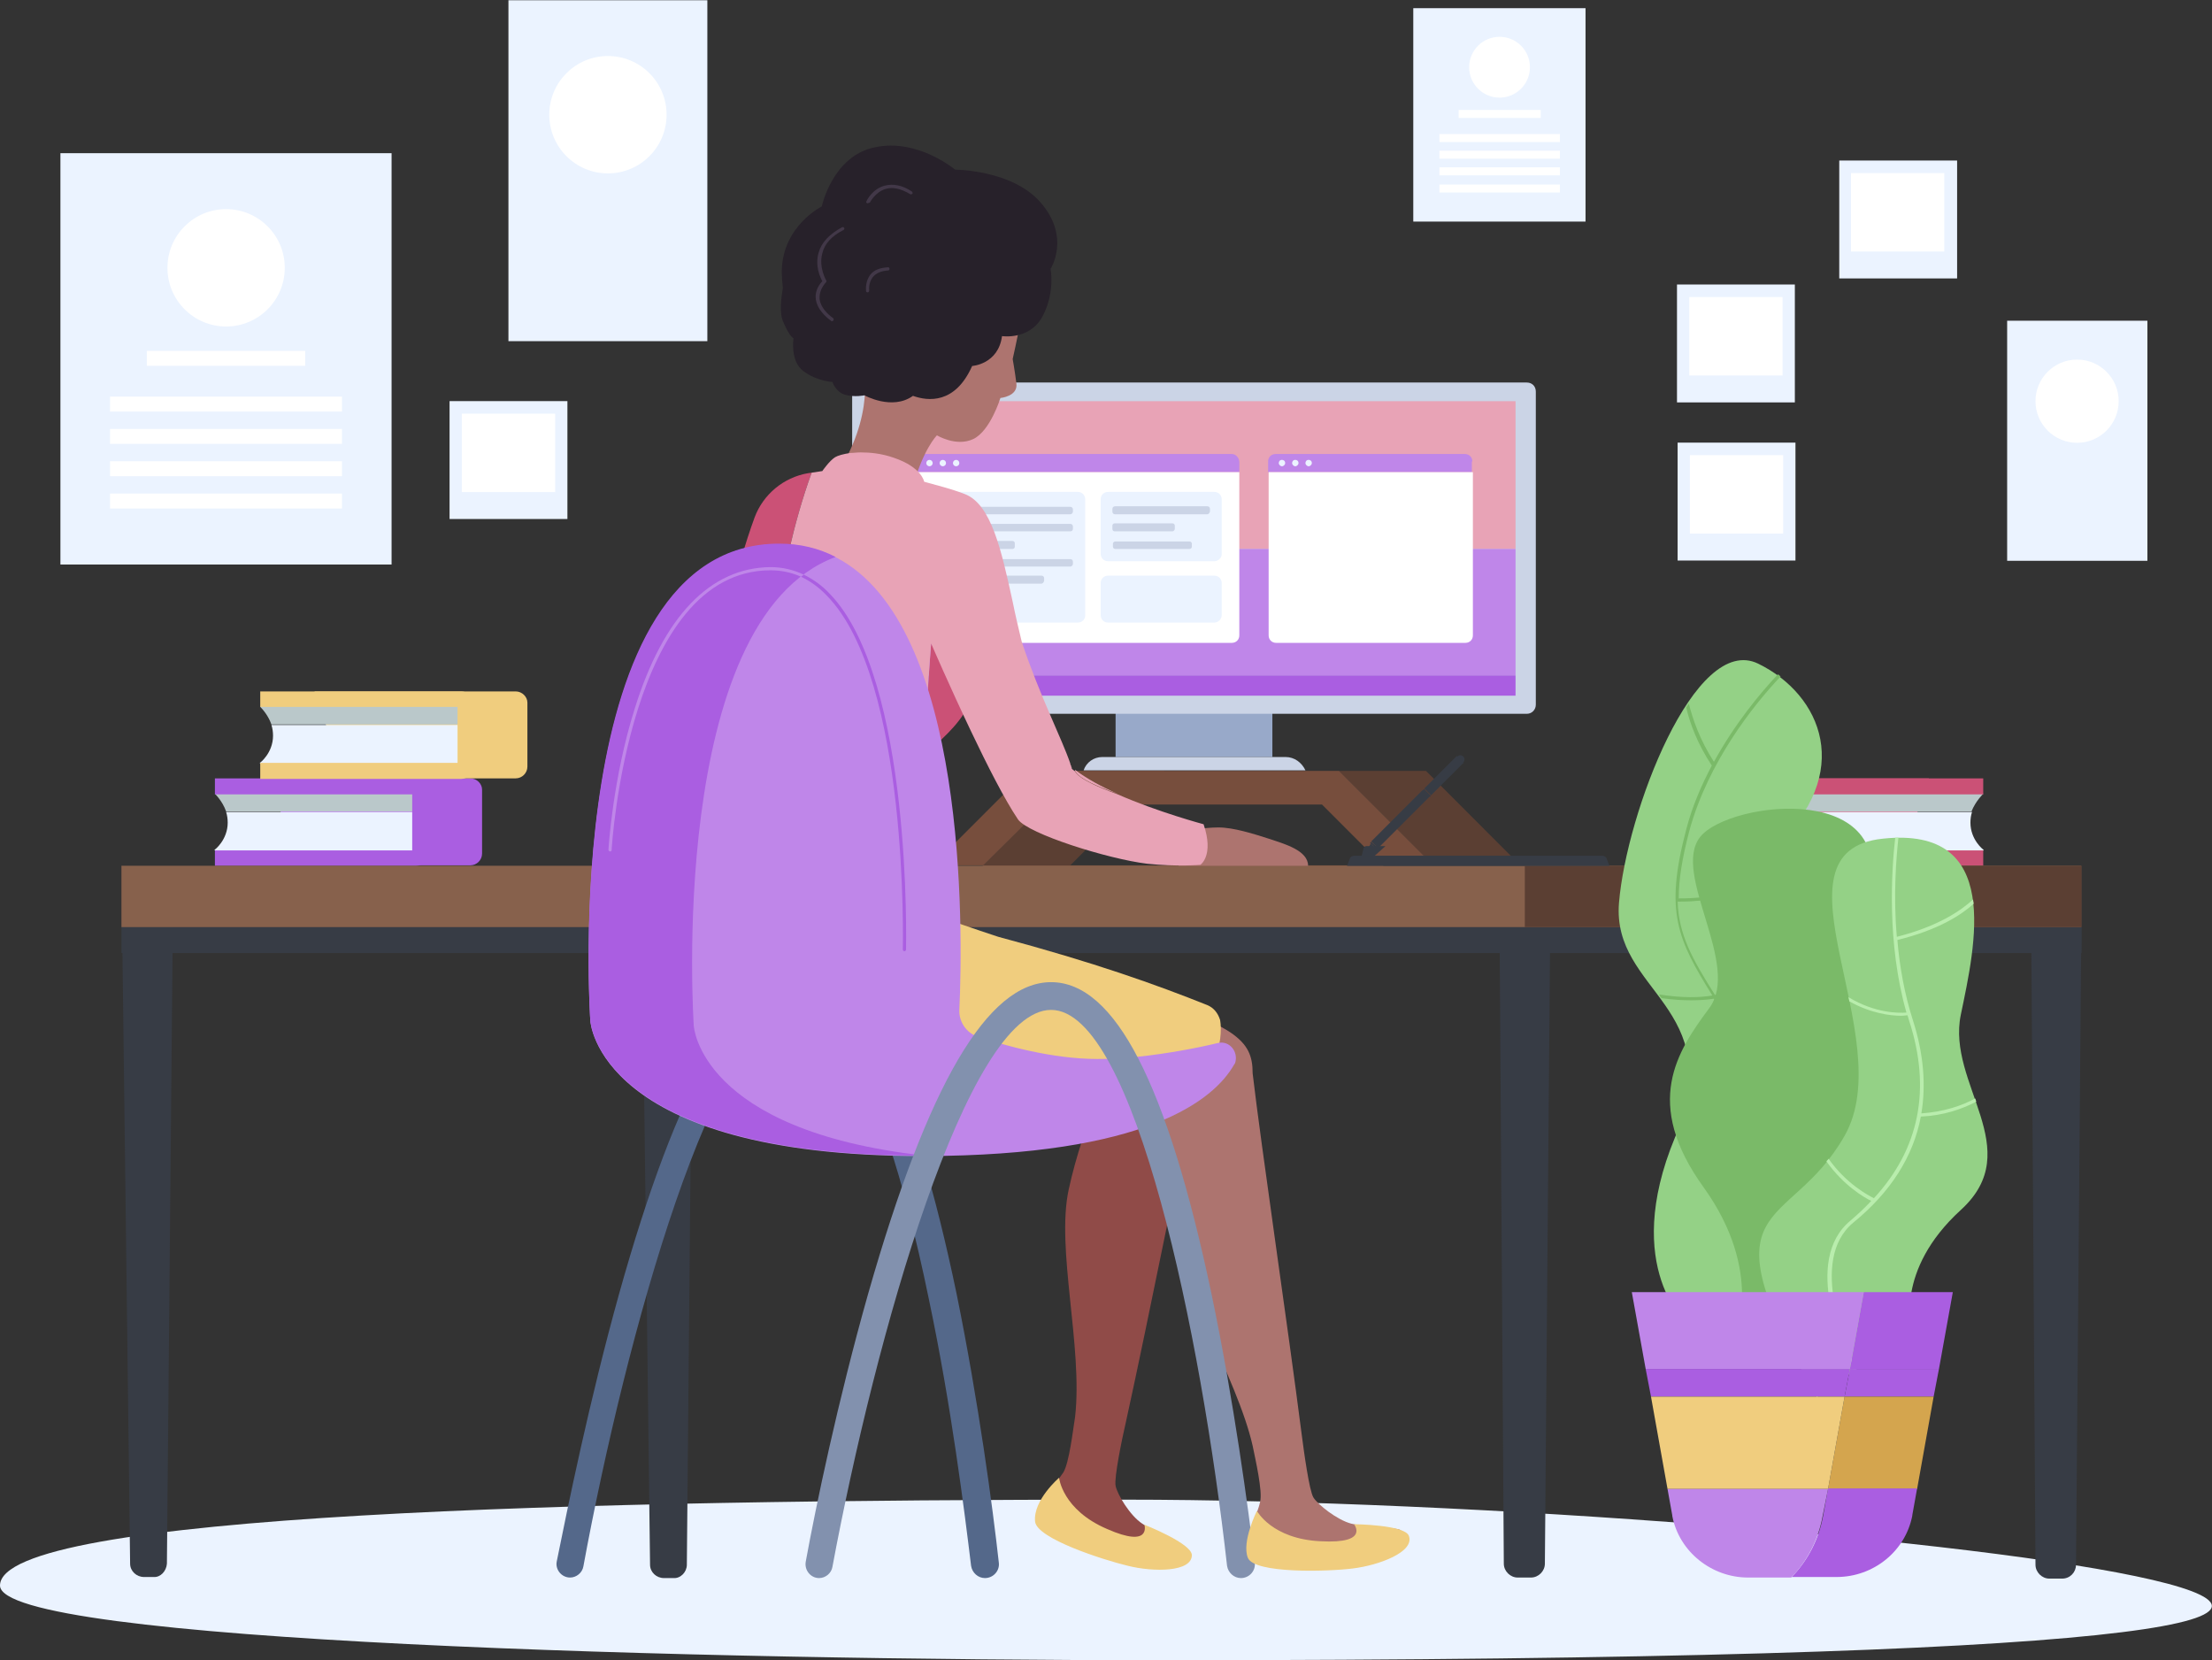 <svg width="497" height="373" viewBox="0 0 497 373" fill="none" xmlns="http://www.w3.org/2000/svg">
<rect x="0" y="0" width="497" height="373" fill="#333333" stroke="none"/>
<g clip-path="url(#clip0_144_1294)">
<path d="M285.882 151.741H250.656V170.079H285.882V151.741Z" fill="#98A9C9"/>
<path d="M288.877 170.079H268.269H247.66C245.743 170.079 244.066 171.278 243.467 173.076H268.389H293.311C292.472 171.278 290.794 170.079 288.877 170.079Z" fill="#CBD4E6"/>
<path d="M343.035 85.939H193.504C192.306 85.939 191.467 86.897 191.467 87.976V158.333C191.467 159.532 192.425 160.371 193.504 160.371H343.035C344.233 160.371 345.072 159.412 345.072 158.333V87.976C345.072 86.778 344.233 85.939 343.035 85.939Z" fill="#CBD4E6"/>
<path d="M340.519 123.335V90.134H196.02V123.335H340.519Z" fill="#E8A3B6"/>
<path d="M340.519 123.335H196.02V151.741H340.519V123.335Z" fill="#BF86E9"/>
<path d="M340.519 151.741H196.02V156.296H340.519V151.741Z" fill="#AA5EE1"/>
<path d="M276.776 102H207.402C206.444 102 205.725 102.719 205.725 103.678V106.075H278.453V103.678C278.334 102.719 277.615 102 276.776 102Z" fill="#BF86E9"/>
<path d="M205.725 142.752C205.725 143.71 206.444 144.43 207.402 144.43H276.776C277.734 144.43 278.453 143.71 278.453 142.752V106.075H205.725V142.752Z" fill="white"/>
<path d="M330.814 103.678C330.814 102.719 330.095 102 329.136 102H286.601C285.643 102 284.924 102.719 284.924 103.678V106.075H330.694V103.678H330.814Z" fill="#BF86E9"/>
<path d="M285.043 106.075V142.752C285.043 143.71 285.762 144.43 286.72 144.43H329.255C330.214 144.43 330.933 143.71 330.933 142.752V106.075H285.043Z" fill="white"/>
<path d="M208.84 104.756C209.237 104.756 209.559 104.434 209.559 104.037C209.559 103.64 209.237 103.318 208.84 103.318C208.443 103.318 208.121 103.64 208.121 104.037C208.121 104.434 208.443 104.756 208.84 104.756Z" fill="#EBF3FF"/>
<path d="M211.835 104.756C212.232 104.756 212.554 104.434 212.554 104.037C212.554 103.64 212.232 103.318 211.835 103.318C211.438 103.318 211.116 103.64 211.116 104.037C211.116 104.434 211.438 104.756 211.835 104.756Z" fill="#EBF3FF"/>
<path d="M214.831 104.756C215.228 104.756 215.55 104.434 215.55 104.037C215.55 103.64 215.228 103.318 214.831 103.318C214.434 103.318 214.112 103.64 214.112 104.037C214.112 104.434 214.434 104.756 214.831 104.756Z" fill="#EBF3FF"/>
<path d="M288.758 104.037C288.758 103.558 288.399 103.318 288.039 103.318C287.56 103.318 287.32 103.678 287.32 104.037C287.32 104.397 287.68 104.756 288.039 104.756C288.399 104.756 288.758 104.397 288.758 104.037Z" fill="#EBF3FF"/>
<path d="M291.753 104.037C291.753 103.558 291.394 103.318 291.034 103.318C290.555 103.318 290.315 103.678 290.315 104.037C290.315 104.397 290.675 104.756 291.034 104.756C291.394 104.756 291.753 104.397 291.753 104.037Z" fill="#EBF3FF"/>
<path d="M294.749 104.037C294.749 103.558 294.39 103.318 294.03 103.318C293.551 103.318 293.312 103.678 293.312 104.037C293.312 104.397 293.671 104.756 294.03 104.756C294.39 104.756 294.749 104.397 294.749 104.037Z" fill="#EBF3FF"/>
<path d="M272.822 139.875H248.978C248.02 139.875 247.301 139.156 247.301 138.197V131.005C247.301 130.047 248.02 129.327 248.978 129.327H272.822C273.78 129.327 274.499 130.047 274.499 131.005V138.197C274.499 139.156 273.66 139.875 272.822 139.875Z" fill="#EBF3FF"/>
<path d="M242.149 139.875H211.236C210.278 139.875 209.559 139.156 209.559 138.197V112.188C209.559 111.229 210.278 110.51 211.236 110.51H242.149C243.107 110.51 243.826 111.229 243.826 112.188V138.317C243.826 139.156 243.107 139.875 242.149 139.875Z" fill="#EBF3FF"/>
<path d="M272.822 126.091H248.978C248.02 126.091 247.301 125.372 247.301 124.413V112.188C247.301 111.229 248.02 110.51 248.978 110.51H272.822C273.78 110.51 274.499 111.229 274.499 112.188V124.533C274.499 125.372 273.66 126.091 272.822 126.091Z" fill="#EBF3FF"/>
<path d="M271.264 115.544H250.536C250.176 115.544 249.937 115.304 249.937 114.944V114.345C249.937 113.986 250.176 113.746 250.536 113.746H271.264C271.623 113.746 271.863 113.986 271.863 114.345V114.944C271.743 115.304 271.504 115.544 271.264 115.544Z" fill="#CBD4E6"/>
<path d="M263.356 119.379H250.416C250.176 119.379 249.937 119.139 249.937 118.9V118.061C249.937 117.821 250.176 117.581 250.416 117.581H263.476C263.715 117.581 263.955 117.821 263.955 118.061V118.9C263.835 119.259 263.596 119.379 263.356 119.379Z" fill="#CBD4E6"/>
<path d="M267.31 123.334H250.536C250.296 123.334 250.057 123.095 250.057 122.855V122.136C250.057 121.896 250.296 121.656 250.536 121.656H267.31C267.55 121.656 267.79 121.896 267.79 122.136V122.855C267.79 123.095 267.55 123.334 267.31 123.334Z" fill="#CBD4E6"/>
<path d="M240.471 115.544H213.153C212.793 115.544 212.554 115.304 212.554 114.944V114.465C212.554 114.105 212.793 113.866 213.153 113.866H240.471C240.83 113.866 241.07 114.105 241.07 114.465V114.944C241.07 115.184 240.83 115.544 240.471 115.544Z" fill="#CBD4E6"/>
<path d="M240.471 119.379H213.153C212.793 119.379 212.554 119.139 212.554 118.78V118.3C212.554 117.941 212.793 117.701 213.153 117.701H240.471C240.83 117.701 241.07 117.941 241.07 118.3V118.78C241.07 119.139 240.83 119.379 240.471 119.379Z" fill="#CBD4E6"/>
<path d="M227.531 123.334H213.033C212.793 123.334 212.554 123.095 212.554 122.855V122.016C212.554 121.776 212.793 121.537 213.033 121.537H227.531C227.77 121.537 228.01 121.776 228.01 122.016V122.855C228.01 123.095 227.77 123.334 227.531 123.334Z" fill="#CBD4E6"/>
<path d="M240.471 127.29H213.153C212.793 127.29 212.554 127.05 212.554 126.69V126.211C212.554 125.851 212.793 125.612 213.153 125.612H240.471C240.83 125.612 241.07 125.851 241.07 126.211V126.69C241.07 126.93 240.83 127.29 240.471 127.29Z" fill="#CBD4E6"/>
<path d="M234.001 131.125H213.153C212.793 131.125 212.554 130.886 212.554 130.526V129.927C212.554 129.567 212.793 129.327 213.153 129.327H234.001C234.36 129.327 234.6 129.567 234.6 129.927V130.526C234.48 130.886 234.241 131.125 234.001 131.125Z" fill="#CBD4E6"/>
<path d="M320.39 173.196H300.86L322.068 194.411H341.598L320.39 173.196Z" fill="#5B3F33"/>
<path d="M242.15 173.196H261.68L240.473 194.411H220.942L242.15 173.196Z" fill="#5B3F33"/>
<path d="M257.007 180.747H257.366H274.261H274.74H297.026L310.685 194.411H322.068L300.86 173.196H275.818H275.339H256.288H255.809H230.767L209.56 194.411H220.942L234.721 180.747H257.007Z" fill="#774E3D"/>
<path d="M275.818 194.411H275.339H256.288H255.809H220.942L215.79 199.684H257.007H257.366H274.261H274.74H315.837L310.685 194.411H275.818Z" fill="#774E3D"/>
<path d="M0 356.22C0 340.039 132.038 336.923 252.454 336.923C409.654 336.923 708.716 373 261.8 373C157.2 373 0 368.925 0 356.22Z" fill="#EBF3FF"/>
<path d="M105.678 174.874H60.507V178.35C60.507 178.35 62.184 179.908 63.023 182.305C63.263 183.024 63.382 183.863 63.382 184.702C63.382 188.538 60.507 190.935 60.507 190.935V194.411H105.678C107.116 194.411 108.314 193.212 108.314 191.774V177.391C108.314 176.072 107.116 174.874 105.678 174.874Z" fill="#AA5EE1"/>
<path d="M51.161 184.822C51.161 183.983 51.042 183.144 50.802 182.425H94.296V192.373H49.604L48.166 190.935C48.286 190.935 51.161 188.657 51.161 184.822Z" fill="#EBF3FF"/>
<path d="M48.286 178.35L50.083 176.552H94.416V182.305H50.802C49.964 179.908 48.286 178.35 48.286 178.35Z" fill="#BAC8CA"/>
<path d="M48.286 178.35V174.874H93.457C94.895 174.874 96.093 176.072 96.093 177.511V191.894C96.093 193.332 94.895 194.53 93.457 194.53H48.286V191.055H92.618V178.469H48.286V178.35Z" fill="#AA5EE1"/>
<path d="M388.206 174.874H433.377V178.35C433.377 178.35 431.7 179.908 430.861 182.305C430.621 183.024 430.502 183.863 430.502 184.702C430.502 188.538 433.377 190.935 433.377 190.935V194.411H388.206C386.768 194.411 385.57 193.212 385.57 191.774V177.391C385.57 176.072 386.768 174.874 388.206 174.874Z" fill="#CB5176"/>
<path d="M442.724 184.822C442.724 183.983 442.844 183.144 443.083 182.425H399.59V192.373H444.281L445.719 190.935C445.599 190.935 442.724 188.657 442.724 184.822Z" fill="#EBF3FF"/>
<path d="M445.599 178.35L443.802 176.552H399.47V182.305H442.963C443.922 179.908 445.599 178.35 445.599 178.35Z" fill="#BAC8CA"/>
<path d="M445.599 178.35V174.874H400.428C398.99 174.874 397.792 176.072 397.792 177.511V191.894C397.792 193.332 398.99 194.53 400.428 194.53H445.599V191.055H401.267V178.469H445.599V178.35Z" fill="#CB5176"/>
<path d="M115.862 155.337H70.691V158.813C70.691 158.813 72.369 160.371 73.208 162.768C73.447 163.487 73.567 164.326 73.567 165.165C73.567 169.001 70.691 171.398 70.691 171.398V174.874H115.862C117.3 174.874 118.498 173.675 118.498 172.237V157.854C118.498 156.535 117.3 155.337 115.862 155.337Z" fill="#F0CD7E"/>
<path d="M61.346 165.285C61.346 164.446 61.226 163.607 60.987 162.888H104.48V172.836H59.788L58.351 171.398C58.47 171.398 61.346 169.12 61.346 165.285Z" fill="#EBF3FF"/>
<path d="M58.471 158.813L60.268 157.015H104.6V162.768H60.987C60.148 160.371 58.471 158.813 58.471 158.813Z" fill="#BAC8CA"/>
<path d="M58.471 158.813V155.337H103.642C105.079 155.337 106.278 156.535 106.278 157.974V172.357C106.278 173.795 105.079 174.994 103.642 174.994H58.471V171.398H102.803V158.813H58.471Z" fill="#F0CD7E"/>
<path d="M466.446 351.545L467.645 208.194H456.382L457.34 351.545C457.34 353.223 458.778 354.662 460.456 354.662H463.331C465.128 354.662 466.446 353.223 466.446 351.545Z" fill="#373C45"/>
<path d="M342.602 214.113L467.69 214.113V208.24L342.602 208.24V214.113Z" fill="#373C45"/>
<path d="M347.108 351.306L348.306 208.194H336.924L337.882 351.306C337.882 352.984 339.32 354.422 340.998 354.422H343.993C345.67 354.422 347.108 352.984 347.108 351.306Z" fill="#373C45"/>
<path d="M37.502 351.306L38.82 208.194H27.438L29.235 351.306C29.235 352.984 30.673 354.302 32.35 354.302H34.507C36.064 354.422 37.382 352.984 37.502 351.306Z" fill="#373C45"/>
<path d="M154.323 351.545L155.641 208.194H144.259L146.056 351.545C146.056 353.223 147.494 354.542 149.171 354.542H151.328C152.886 354.662 154.323 353.223 154.323 351.545Z" fill="#373C45"/>
<path d="M27.297 214.113L342.535 214.113V208.24L27.297 208.24V214.113Z" fill="#373C45"/>
<path d="M27.287 208.291L467.613 208.291V194.507L27.287 194.507V208.291Z" fill="#87614C"/>
<path d="M342.602 208.291L467.69 208.291V194.507L342.602 194.507V208.291Z" fill="#5B3F33"/>
<path d="M13.575 126.829L87.981 126.829L87.981 34.418L13.575 34.418L13.575 126.829Z" fill="#EBF3FF"/>
<path d="M32.986 82.192H68.571V78.835H32.986V82.192Z" fill="white"/>
<path d="M24.719 92.461H76.839V89.105H24.719V92.461Z" fill="white"/>
<path d="M24.719 99.722H76.839V96.365H24.719V99.722Z" fill="white"/>
<path d="M24.719 106.982H76.839V103.626H24.719V106.982Z" fill="white"/>
<path d="M24.719 114.242H76.839V110.886H24.719V114.242Z" fill="white"/>
<path d="M50.803 73.353C58.082 73.353 63.983 67.451 63.983 60.169C63.983 52.887 58.082 46.985 50.803 46.985C43.524 46.985 37.623 52.887 37.623 60.169C37.623 67.451 43.524 73.353 50.803 73.353Z" fill="white"/>
<path d="M114.238 76.648H158.93V0.058H114.238V76.648Z" fill="#EBF3FF"/>
<path d="M136.591 38.954C143.87 38.954 149.771 33.051 149.771 25.77C149.771 18.488 143.87 12.585 136.591 12.585C129.312 12.585 123.411 18.488 123.411 25.77C123.411 33.051 129.312 38.954 136.591 38.954Z" fill="white"/>
<path d="M101.009 116.605H127.488V90.117H101.009V116.605Z" fill="#EBF3FF"/>
<path d="M103.764 110.555H124.732V92.936H103.764V110.555Z" fill="white"/>
<path d="M450.974 125.992H482.486V72.056H450.974V125.992Z" fill="#EBF3FF"/>
<path d="M466.687 99.483C471.848 99.483 476.032 95.297 476.032 90.134C476.032 84.97 471.848 80.785 466.687 80.785C461.525 80.785 457.341 84.97 457.341 90.134C457.341 95.297 461.525 99.483 466.687 99.483Z" fill="white"/>
<path d="M413.251 62.554H439.73V36.066H413.251V62.554Z" fill="#EBF3FF"/>
<path d="M415.887 56.504H436.854V38.885H415.887V56.504Z" fill="white"/>
<path d="M376.932 125.934H403.411V99.445H376.932V125.934Z" fill="#EBF3FF"/>
<path d="M379.687 119.883H400.655V102.264H379.687V119.883Z" fill="white"/>
<path d="M376.793 90.407H403.272V63.919H376.793V90.407Z" fill="#EBF3FF"/>
<path d="M379.549 84.357H400.517V66.737H379.549V84.357Z" fill="white"/>
<path d="M317.542 49.782L356.243 49.782V1.839L317.542 1.839V49.782Z" fill="#EBF3FF"/>
<path d="M327.727 26.499L346.179 26.499V24.701L327.727 24.701V26.499Z" fill="white"/>
<path d="M323.413 31.92L350.491 31.92V30.122L323.413 30.122V31.92Z" fill="white"/>
<path d="M323.413 35.658H350.491V33.86H323.413V35.658Z" fill="white"/>
<path d="M323.413 39.395H350.491V37.598H323.413V39.395Z" fill="white"/>
<path d="M323.413 43.253H350.491V41.455H323.413V43.253Z" fill="white"/>
<path d="M336.924 21.934C340.696 21.934 343.754 18.875 343.754 15.102C343.754 11.329 340.696 8.27 336.924 8.27C333.152 8.27 330.095 11.329 330.095 15.102C330.095 18.875 333.152 21.934 336.924 21.934Z" fill="white"/>
<path d="M406.778 297.729H379.34C379.34 297.729 364.123 285.024 376.344 255.539C388.565 226.053 362.086 222.937 363.763 202.801C365.441 182.664 380.777 142.152 395.036 149.104C409.294 156.056 416.842 173.675 398.51 190.575C380.178 207.475 414.446 221.019 407.856 242.594C401.386 264.168 436.971 259.134 406.778 297.729Z" fill="#94D186"/>
<path d="M406.178 187.938L406.897 188.298C406.897 188.418 403.063 195.37 393.238 199.565C393.238 199.325 393.358 198.965 393.358 198.726C402.584 194.531 406.178 188.058 406.178 187.938Z" fill="#B9EDAD"/>
<path d="M376.944 202.561C377.183 209.992 380.179 215.386 385.331 223.536C388.446 222.937 389.884 221.978 389.884 221.978L390.363 222.577C390.243 222.697 388.805 223.656 385.81 224.255C386.05 224.615 386.169 224.855 386.409 225.214C388.206 227.971 390.123 231.207 392.28 234.923L391.681 235.282C389.524 231.567 387.607 228.451 385.81 225.574C385.57 225.214 385.331 224.855 385.091 224.375C383.653 224.615 381.976 224.735 379.939 224.735C378.022 224.735 375.865 224.615 373.349 224.255C373.109 224.016 372.87 223.656 372.75 223.416C378.022 224.255 381.976 224.136 384.732 223.656C376.944 211.071 373.948 204.958 378.861 186.38C380.179 181.226 382.335 176.312 384.612 171.997C381.377 167.083 379.699 162.528 378.861 158.933C379.1 158.693 379.22 158.333 379.46 158.093C380.298 161.45 381.856 166.124 385.091 171.158C389.764 162.648 395.395 155.816 399.469 151.501C399.709 151.621 399.829 151.741 400.068 151.981C393.838 158.573 383.773 171.278 379.58 186.62C377.902 192.972 377.183 197.767 377.183 201.842C377.303 201.842 377.303 201.842 377.423 201.842C384.133 201.842 389.524 200.523 393.598 198.606C393.478 198.845 393.478 199.205 393.478 199.445C389.285 201.243 384.013 202.561 377.423 202.561C377.063 202.561 377.063 202.561 376.944 202.561Z" fill="#7ABA68"/>
<path d="M413.008 300.605H389.764C389.764 300.605 396.473 285.863 382.814 266.805C369.035 247.748 376.824 236.241 384.013 226.533C391.321 216.824 375.506 196.328 381.976 188.058C388.446 179.788 428.824 174.994 419.119 203.52C409.414 232.046 434.336 232.526 419.119 260.573C403.902 288.619 419.958 285.383 413.008 300.605Z" fill="#7ABA68"/>
<path d="M429.542 298.808C429.542 298.808 425.588 285.503 440.565 271.839C455.543 258.175 437.33 243.553 440.565 227.971C443.8 212.389 450.031 185.541 423.072 188.418C396.113 191.174 427.026 233.125 414.445 255.179C401.865 277.353 381.855 268.124 408.215 313.91L429.542 298.808Z" fill="#94D186"/>
<path d="M417.442 308.516L416.723 308.876C416.723 308.756 416.483 308.516 416.363 308.156L416.962 307.677C417.202 308.156 417.442 308.396 417.442 308.516Z" fill="#B9EDAD"/>
<path d="M415.764 274.236C417.441 272.798 418.999 271.36 420.437 269.802C418.879 269.083 414.206 266.326 410.372 260.932C410.492 260.692 410.732 260.573 410.851 260.333C414.805 265.966 419.838 268.603 421.036 269.202C431.22 258.175 433.976 244.751 428.944 229.289C428.824 228.93 428.704 228.45 428.584 228.091C428.345 228.091 427.865 228.211 427.146 228.211C424.87 228.211 420.437 227.731 415.524 224.975C415.404 224.615 415.404 224.255 415.285 224.016C421.395 227.731 426.787 227.611 428.345 227.492C423.911 211.91 424.99 195.489 425.828 188.178C426.068 188.178 426.308 188.178 426.547 188.178C426.068 192.733 425.349 201.003 426.188 210.472C435.653 208.075 440.686 204.479 443.322 202.082C443.322 202.441 443.442 202.681 443.442 203.04C440.686 205.557 435.534 208.914 426.308 211.191C426.787 216.944 427.865 223.177 429.782 229.17C432.179 236.601 432.778 243.673 431.699 250.145C436.732 249.785 440.686 248.467 443.801 246.789C443.921 247.029 443.921 247.268 444.041 247.508C440.806 249.186 436.732 250.624 431.58 250.864C429.902 259.853 424.75 267.884 416.363 274.716C406.178 283.226 415.045 303.242 417.202 307.557L416.603 308.037C414.206 303.842 404.86 283.226 415.764 274.236Z" fill="#B9EDAD"/>
<path d="M418.759 290.298L415.644 307.557H435.653L438.768 290.298H418.759Z" fill="#AA5EE1"/>
<path d="M414.445 313.79H434.455L435.653 307.557H415.643L414.445 313.79Z" fill="#AA5EE1"/>
<path d="M410.731 334.525H430.741L434.455 313.79H414.446L410.731 334.525Z" fill="#D4A54E"/>
<path d="M409.653 340.398C408.695 345.792 406.178 350.586 402.584 354.302H412.649C420.916 354.302 428.105 348.549 429.663 340.518V340.398L430.741 334.405H410.732L409.653 340.398Z" fill="#AA5EE1"/>
<path d="M382.694 307.557H402.704H415.644L418.759 290.298H402.704H382.694H366.639L369.754 307.557H382.694Z" fill="#BF86E9"/>
<path d="M382.694 307.557H369.754L370.952 313.79H382.694H402.704H414.446L415.644 307.557H402.704H382.694Z" fill="#AA5EE1"/>
<path d="M382.694 313.79H370.952L374.666 334.525H382.694H402.704H410.731L414.446 313.79H402.704H382.694Z" fill="#F0CD7E"/>
<path d="M410.731 334.525H402.703H382.694H374.666L375.744 340.518V340.638C377.302 348.669 384.611 354.422 392.758 354.422H402.463C406.058 350.706 408.574 345.912 409.533 340.518L410.731 334.525Z" fill="#BF86E9"/>
<path d="M302.657 194.53L303.256 192.972C303.376 192.493 303.855 192.253 304.335 192.253H359.93C360.409 192.253 360.888 192.493 361.008 192.972L361.607 194.53H302.657Z" fill="#373C45"/>
<path d="M327.46 169.96C327.101 170.319 327.101 170.918 327.46 171.278C327.819 171.638 328.419 171.638 328.778 171.278C329.137 170.918 329.137 170.319 328.778 169.96C328.419 169.6 327.819 169.6 327.46 169.96Z" fill="#373C45"/>
<path d="M327.309 169.852L320.022 177.141L321.547 178.666L328.834 171.378L327.309 169.852Z" fill="#373C45"/>
<path d="M306.731 192.013L307.81 191.534L307.211 190.935L306.731 192.013Z" fill="#373C45"/>
<path d="M307.211 190.935L307.81 191.534L309.248 190.935C309.248 190.935 309.248 190.935 309.368 190.935L307.93 189.496C307.93 189.496 307.93 189.496 307.93 189.616L307.211 190.935Z" fill="#373C45"/>
<path d="M308.049 189.137C307.929 189.257 307.929 189.377 307.81 189.377L309.247 190.815C309.367 190.815 309.487 190.695 309.487 190.575L309.607 190.455L308.049 189.137Z" fill="#373C45"/>
<path d="M319.703 177.434L308.096 189.045L309.621 190.571L321.228 178.96L319.703 177.434Z" fill="#373C45"/>
<path d="M319.97 177.27L319.716 177.524L321.241 179.049L321.495 178.795L319.97 177.27Z" fill="#373C45"/>
<path d="M305.893 192.493L306.372 190.575C306.492 190.335 306.611 190.096 306.971 190.096H311.284L308.888 192.253C308.768 192.373 308.648 192.373 308.529 192.373H305.893V192.493Z" fill="#373C45"/>
<path d="M267.071 186.62C267.071 186.62 270.426 185.901 273.781 185.901C277.136 185.901 281.689 187.339 285.044 188.418C288.638 189.616 293.91 191.055 293.91 194.531H264.795L267.071 186.62Z" fill="#AD746F"/>
<path d="M227.532 80.665C229.21 72.754 231.127 67.96 224.896 58.371C224.896 58.371 206.444 61.487 199.375 78.987C199.016 79.826 198.776 80.785 198.417 81.624L193.864 82.103C193.864 82.103 197.099 93.13 187.394 107.513L204.767 110.51C207.283 100.921 210.518 97.805 210.518 97.805C210.518 97.805 214.832 100.441 218.666 98.644C222.5 96.846 224.776 89.415 224.776 89.415C224.776 89.415 228.73 89.055 228.371 86.178C228.011 83.302 227.532 80.665 227.532 80.665Z" fill="#AD746F"/>
<path d="M233.643 45.306C227.173 38.115 214.592 38.115 214.592 38.115C214.592 38.115 206.205 31.043 196.62 33.081C187.034 34.999 184.638 46.385 184.638 46.385C184.638 46.385 175.891 50.7 175.652 60.768C175.652 62.207 175.772 63.525 175.891 64.724C175.532 66.881 175.053 70.357 176.011 72.395C177.449 75.751 178.288 75.99 178.288 75.99C178.288 75.99 177.449 81.144 180.564 83.422C183.679 85.699 187.034 85.819 187.034 85.819C187.034 85.819 187.753 88.096 189.91 88.695C192.067 89.295 194.223 88.815 194.223 88.815C194.223 88.815 200.454 92.291 205.127 88.935C208.481 90.134 214.592 90.853 218.426 82.223C218.426 82.223 224.297 81.863 225.136 75.511C225.136 75.511 231.367 76.47 234.242 71.076C237.118 65.683 236.039 60.409 236.039 60.409C236.039 60.409 240.712 53.217 233.643 45.306Z" fill="#27212A"/>
<path d="M186.914 72.155C186.794 72.155 186.794 72.155 186.675 72.035C186.555 71.915 183.799 70.117 183.32 67.361C183.08 65.922 183.559 64.484 184.757 63.165C184.278 62.326 183.08 59.69 183.919 56.813C184.518 54.536 186.315 52.618 189.191 51.06C189.43 50.94 189.55 51.06 189.67 51.18C189.79 51.419 189.67 51.539 189.55 51.659C186.914 52.977 185.237 54.775 184.757 56.933C183.919 60.049 185.596 62.926 185.596 62.926C185.716 63.046 185.716 63.285 185.596 63.405C184.518 64.604 184.039 65.922 184.158 67.241C184.518 69.758 187.154 71.436 187.154 71.436C187.274 71.555 187.393 71.795 187.274 71.915C187.154 72.155 187.034 72.155 186.914 72.155Z" fill="#423848"/>
<path d="M194.942 45.666H194.823C194.583 45.546 194.583 45.306 194.703 45.187C194.703 45.067 196.021 42.43 198.776 41.711C200.694 41.231 202.73 41.591 204.887 43.029C205.007 43.149 205.127 43.389 205.007 43.509C204.887 43.629 204.648 43.748 204.528 43.629C202.491 42.43 200.694 41.95 199.016 42.43C196.62 43.149 195.422 45.546 195.422 45.546C195.182 45.546 195.062 45.666 194.942 45.666Z" fill="#423848"/>
<path d="M194.942 65.683C194.702 65.683 194.582 65.563 194.582 65.323C194.582 65.203 194.342 63.285 195.541 61.727C196.379 60.648 197.697 60.169 199.495 60.049C199.734 60.049 199.854 60.169 199.854 60.409C199.854 60.648 199.734 60.768 199.495 60.768C197.937 60.888 196.859 61.368 196.14 62.207C195.061 63.525 195.301 65.203 195.301 65.203C195.301 65.443 195.181 65.683 194.942 65.683Z" fill="#423848"/>
<path d="M250.537 238.159C250.537 238.159 243.468 251.703 240.113 267.285C237.237 280.589 243.348 302.643 241.551 318.344C241.072 321.341 240.233 328.652 238.915 330.81C237.237 333.447 233.883 336.203 233.283 339.799C232.924 341.837 234.122 344.114 236.519 345.432C238.915 346.751 240.712 345.552 241.551 345.672C246.703 346.511 247.542 350.347 256.408 352.025C259.164 352.504 263.477 351.785 265.993 350.107C266.952 349.388 266.473 349.268 265.993 348.429C265.514 347.59 259.523 344.234 256.648 342.316C253.892 340.518 251.016 335.724 250.657 333.806C250.297 332.008 252.095 323.259 252.933 319.663C258.445 294.612 265.394 258.775 268.869 244.152" fill="#904B48"/>
<path d="M314.639 343.754C313.92 343.155 306.97 343.155 303.615 342.316C300.38 341.477 296.067 338.001 295.108 336.443C294.15 334.885 292.952 326.015 292.472 322.3C289.357 297.968 283.366 257.576 281.449 241.155C281.449 237.32 280.491 234.683 276.417 231.926C266.592 225.454 229.209 213.109 186.794 206.277L145.937 229.649C145.937 229.649 147.614 244.512 166.066 248.467C176.729 250.744 194.582 248.227 199.015 248.347C202.25 248.467 240.831 249.905 261.32 250.624C260.961 256.497 260.961 264.887 262.159 273.397C264.076 286.941 277.975 309.475 281.449 324.817C282.048 327.813 283.726 335.005 283.127 337.402C282.528 340.398 280.131 344.114 280.85 347.71C281.21 349.747 283.007 351.545 285.763 351.905C288.518 352.264 289.717 350.586 290.675 350.347C295.827 349.388 297.864 352.744 306.85 351.306C309.606 350.826 313.44 348.788 315.238 346.271C315.717 345.552 315.357 344.354 314.639 343.754Z" fill="#AD746F"/>
<path d="M271.265 225.814C259.883 221.259 245.864 216.225 224.297 210.472C213.394 206.876 202.61 203.04 201.173 201.602C198.057 198.606 195.062 192.133 195.062 192.133L154.324 193.332C154.324 193.332 141.504 218.262 144.859 228.81C148.094 239.358 154.324 249.426 171.937 249.546C188.592 249.665 229.21 249.665 233.164 249.665C241.431 250.504 249.459 250.744 254.97 250.744C260.602 250.744 266.113 248.227 269.588 243.792C270.666 242.474 271.625 240.916 272.463 239.118C274.381 234.923 274.5 231.327 274.141 229.17C273.662 227.611 272.703 226.413 271.265 225.814Z" fill="#F0CD7E"/>
<path d="M217.707 158.453C219.264 155.696 219.624 151.981 219.145 147.786C216.988 143.351 213.873 139.755 209.799 137.478C209.799 137.478 208.241 153.898 207.882 169.72C211.476 165.884 214.711 163.847 217.707 158.453Z" fill="#CB5176"/>
<path d="M240.832 172.596C240.712 172.237 240.592 171.877 240.353 171.398C240.592 172.117 240.712 172.596 240.832 172.596C240.712 172.596 240.712 172.596 240.832 172.596Z" fill="#E8A3B6"/>
<path d="M166.665 178.949C169.421 171.638 171.218 163.967 171.937 156.176C172.536 150.303 173.016 144.789 173.615 141.913C176.131 128.488 178.168 117.821 182.361 106.195L181.523 106.315C176.011 107.273 171.458 111.109 169.541 116.263C165.227 128.129 163.191 138.916 160.674 152.58C160.075 155.457 159.596 160.97 158.997 166.843C158.278 174.634 156.481 182.305 153.725 189.616C153.006 191.534 152.287 193.092 151.568 194.411C151.568 194.411 163.43 201.123 203.449 202.801C203.689 202.801 202.61 197.887 202.49 191.294C173.615 188.777 164.509 183.743 164.509 183.743C165.227 182.545 165.946 180.867 166.665 178.949Z" fill="#CB5176"/>
<path d="M241.79 173.555C242.749 174.994 246.463 176.672 251.136 178.35C247.542 176.791 244.067 174.874 241.551 172.956C241.551 173.316 241.671 173.435 241.79 173.555Z" fill="#E8A3B6"/>
<path d="M270.427 185.182C270.427 185.182 260.123 182.425 251.136 178.469C246.463 176.791 242.749 174.994 241.791 173.675C241.671 173.555 241.551 173.316 241.431 173.196C241.192 173.076 240.952 172.836 240.832 172.716C240.832 172.716 240.712 172.357 240.473 171.637C240.473 171.637 240.473 171.638 240.473 171.518C238.556 165.884 233.643 156.415 229.569 144.19C228.85 141.193 228.131 138.197 227.532 135.2C225.016 123.694 222.74 113.266 216.749 110.989C213.634 109.79 210.638 109.071 207.643 108.232C207.643 108.232 207.164 104.996 200.813 102.839C198.057 101.88 195.541 101.64 193.385 101.64C192.546 101.64 191.827 101.76 191.108 101.76C189.431 102 188.233 102.359 187.633 102.719C186.315 103.558 184.758 105.835 184.758 105.835L182.361 106.195C178.168 117.821 176.131 128.488 173.615 141.913C173.016 144.789 172.537 150.303 171.937 156.176C171.219 163.967 169.421 171.638 166.665 178.949C165.947 180.867 165.228 182.425 164.509 183.743C164.509 183.743 173.495 188.897 202.491 191.294C202.491 184.702 203.449 176.552 207.882 169.6C208.002 160.251 208.721 150.782 209.2 144.549C209.2 144.549 213.394 154.258 218.187 164.326C221.781 171.877 225.735 179.668 228.731 184.103C231.007 187.339 248.86 192.972 257.726 194.051C264.436 194.77 269.708 194.291 269.708 194.291C269.708 194.291 272.823 192.253 270.427 185.182Z" fill="#E8A3B6"/>
<path d="M139.107 290.657C152.287 243.553 165.467 220.66 179.485 220.66C193.624 220.66 205.126 243.553 214.951 290.777C219.864 314.869 223.099 339.08 224.417 351.066C224.656 352.864 223.218 354.542 221.301 354.542C219.744 354.542 218.426 353.343 218.186 351.785C216.748 339.919 213.753 315.827 208.721 291.976C196.619 233.125 184.158 226.772 179.366 226.772C160.794 226.772 140.545 300.486 131.079 351.905C130.84 353.343 129.522 354.422 128.084 354.422C126.167 354.422 124.729 352.624 125.089 350.826C127.485 338.96 132.397 314.749 139.107 290.657Z" fill="#54688A"/>
<path d="M273.661 234.324C269.228 235.402 262.398 236.721 255.449 237.44C252.453 237.799 249.458 237.919 246.582 237.919C236.278 237.919 225.495 234.803 219.624 232.885C217.107 232.046 215.43 229.529 215.55 226.892C216.389 208.794 217.347 140.474 187.872 125.252C184.158 123.334 179.964 122.256 175.172 122.256C125.328 122.256 132.637 229.409 132.637 229.409C132.637 229.409 134.314 259.734 207.282 259.734C207.402 259.734 207.522 259.734 207.642 259.734C257.606 259.614 272.702 247.148 277.255 239.238C277.375 239.118 277.375 238.998 277.495 238.878C278.334 236.361 276.297 233.724 273.661 234.324Z" fill="#BF86E9"/>
<path d="M175.052 122.136C179.845 122.136 184.038 123.215 187.753 125.132C149.651 139.276 155.881 230.488 155.881 230.488C155.881 230.488 157.199 253.98 207.642 259.614C207.522 259.614 207.403 259.614 207.283 259.614C134.314 259.614 132.637 229.289 132.637 229.289C132.637 229.289 125.208 122.136 175.052 122.136Z" fill="#AA5EE1"/>
<path d="M185.836 133.882C204.288 152.82 202.85 212.749 202.85 213.348C202.85 213.468 202.97 213.708 203.209 213.708C203.329 213.708 203.569 213.588 203.569 213.348C203.569 212.749 205.007 152.58 186.435 133.403C184.638 131.485 182.721 130.166 180.564 129.088C180.324 129.208 180.204 129.327 179.965 129.567C182.002 130.526 184.039 131.964 185.836 133.882Z" fill="#AA5EE1"/>
<path d="M142.582 159.292C137.669 174.874 136.711 190.695 136.711 190.935C136.711 191.055 136.831 191.294 137.07 191.294C137.31 191.294 137.43 191.174 137.43 190.935C137.43 190.335 141.264 128.129 173.135 128.129C175.532 128.129 177.808 128.608 179.965 129.567C180.204 129.447 180.324 129.327 180.564 129.088C178.287 128.009 175.771 127.41 173.135 127.41C159.596 127.53 149.052 138.437 142.582 159.292Z" fill="#BF86E9"/>
<path d="M195.061 290.657C208.481 243.553 221.9 220.66 236.158 220.66C250.536 220.66 262.278 243.553 272.223 290.777C277.255 314.869 280.491 339.08 281.928 351.066C282.168 352.864 280.73 354.542 278.813 354.542C277.255 354.542 275.938 353.343 275.698 351.785C269.947 300.485 254.97 226.892 236.158 226.892C217.227 226.892 196.619 300.605 187.033 352.025C186.794 353.463 185.476 354.542 184.038 354.542C182.121 354.542 180.683 352.744 181.043 350.826C183.199 338.96 188.232 314.749 195.061 290.657Z" fill="#8291AE"/>
<path d="M304.215 342.436C304.215 342.436 315.717 342.556 316.556 345.073C317.874 348.669 309.846 351.665 303.975 352.384C298.344 353.103 281.809 353.583 280.371 349.987C278.933 346.391 282.408 339.44 282.408 339.44C282.408 339.44 285.763 345.792 296.786 346.271C307.809 346.871 304.215 342.436 304.215 342.436Z" fill="#F0CD7E"/>
<path d="M257.126 342.556C257.126 342.556 267.79 346.751 267.79 349.388C267.79 353.223 259.163 353.223 253.412 351.785C247.9 350.467 232.923 345.672 232.564 341.837C232.085 337.042 237.956 332.008 237.956 332.008C237.956 332.008 238.675 339.2 248.739 343.515C258.804 347.95 257.126 342.556 257.126 342.556Z" fill="#F0CD7E"/>
</g>
<defs>
<clipPath id="clip0_144_1294">
<rect width="497" height="373" fill="white"/>
</clipPath>
</defs>
</svg>
